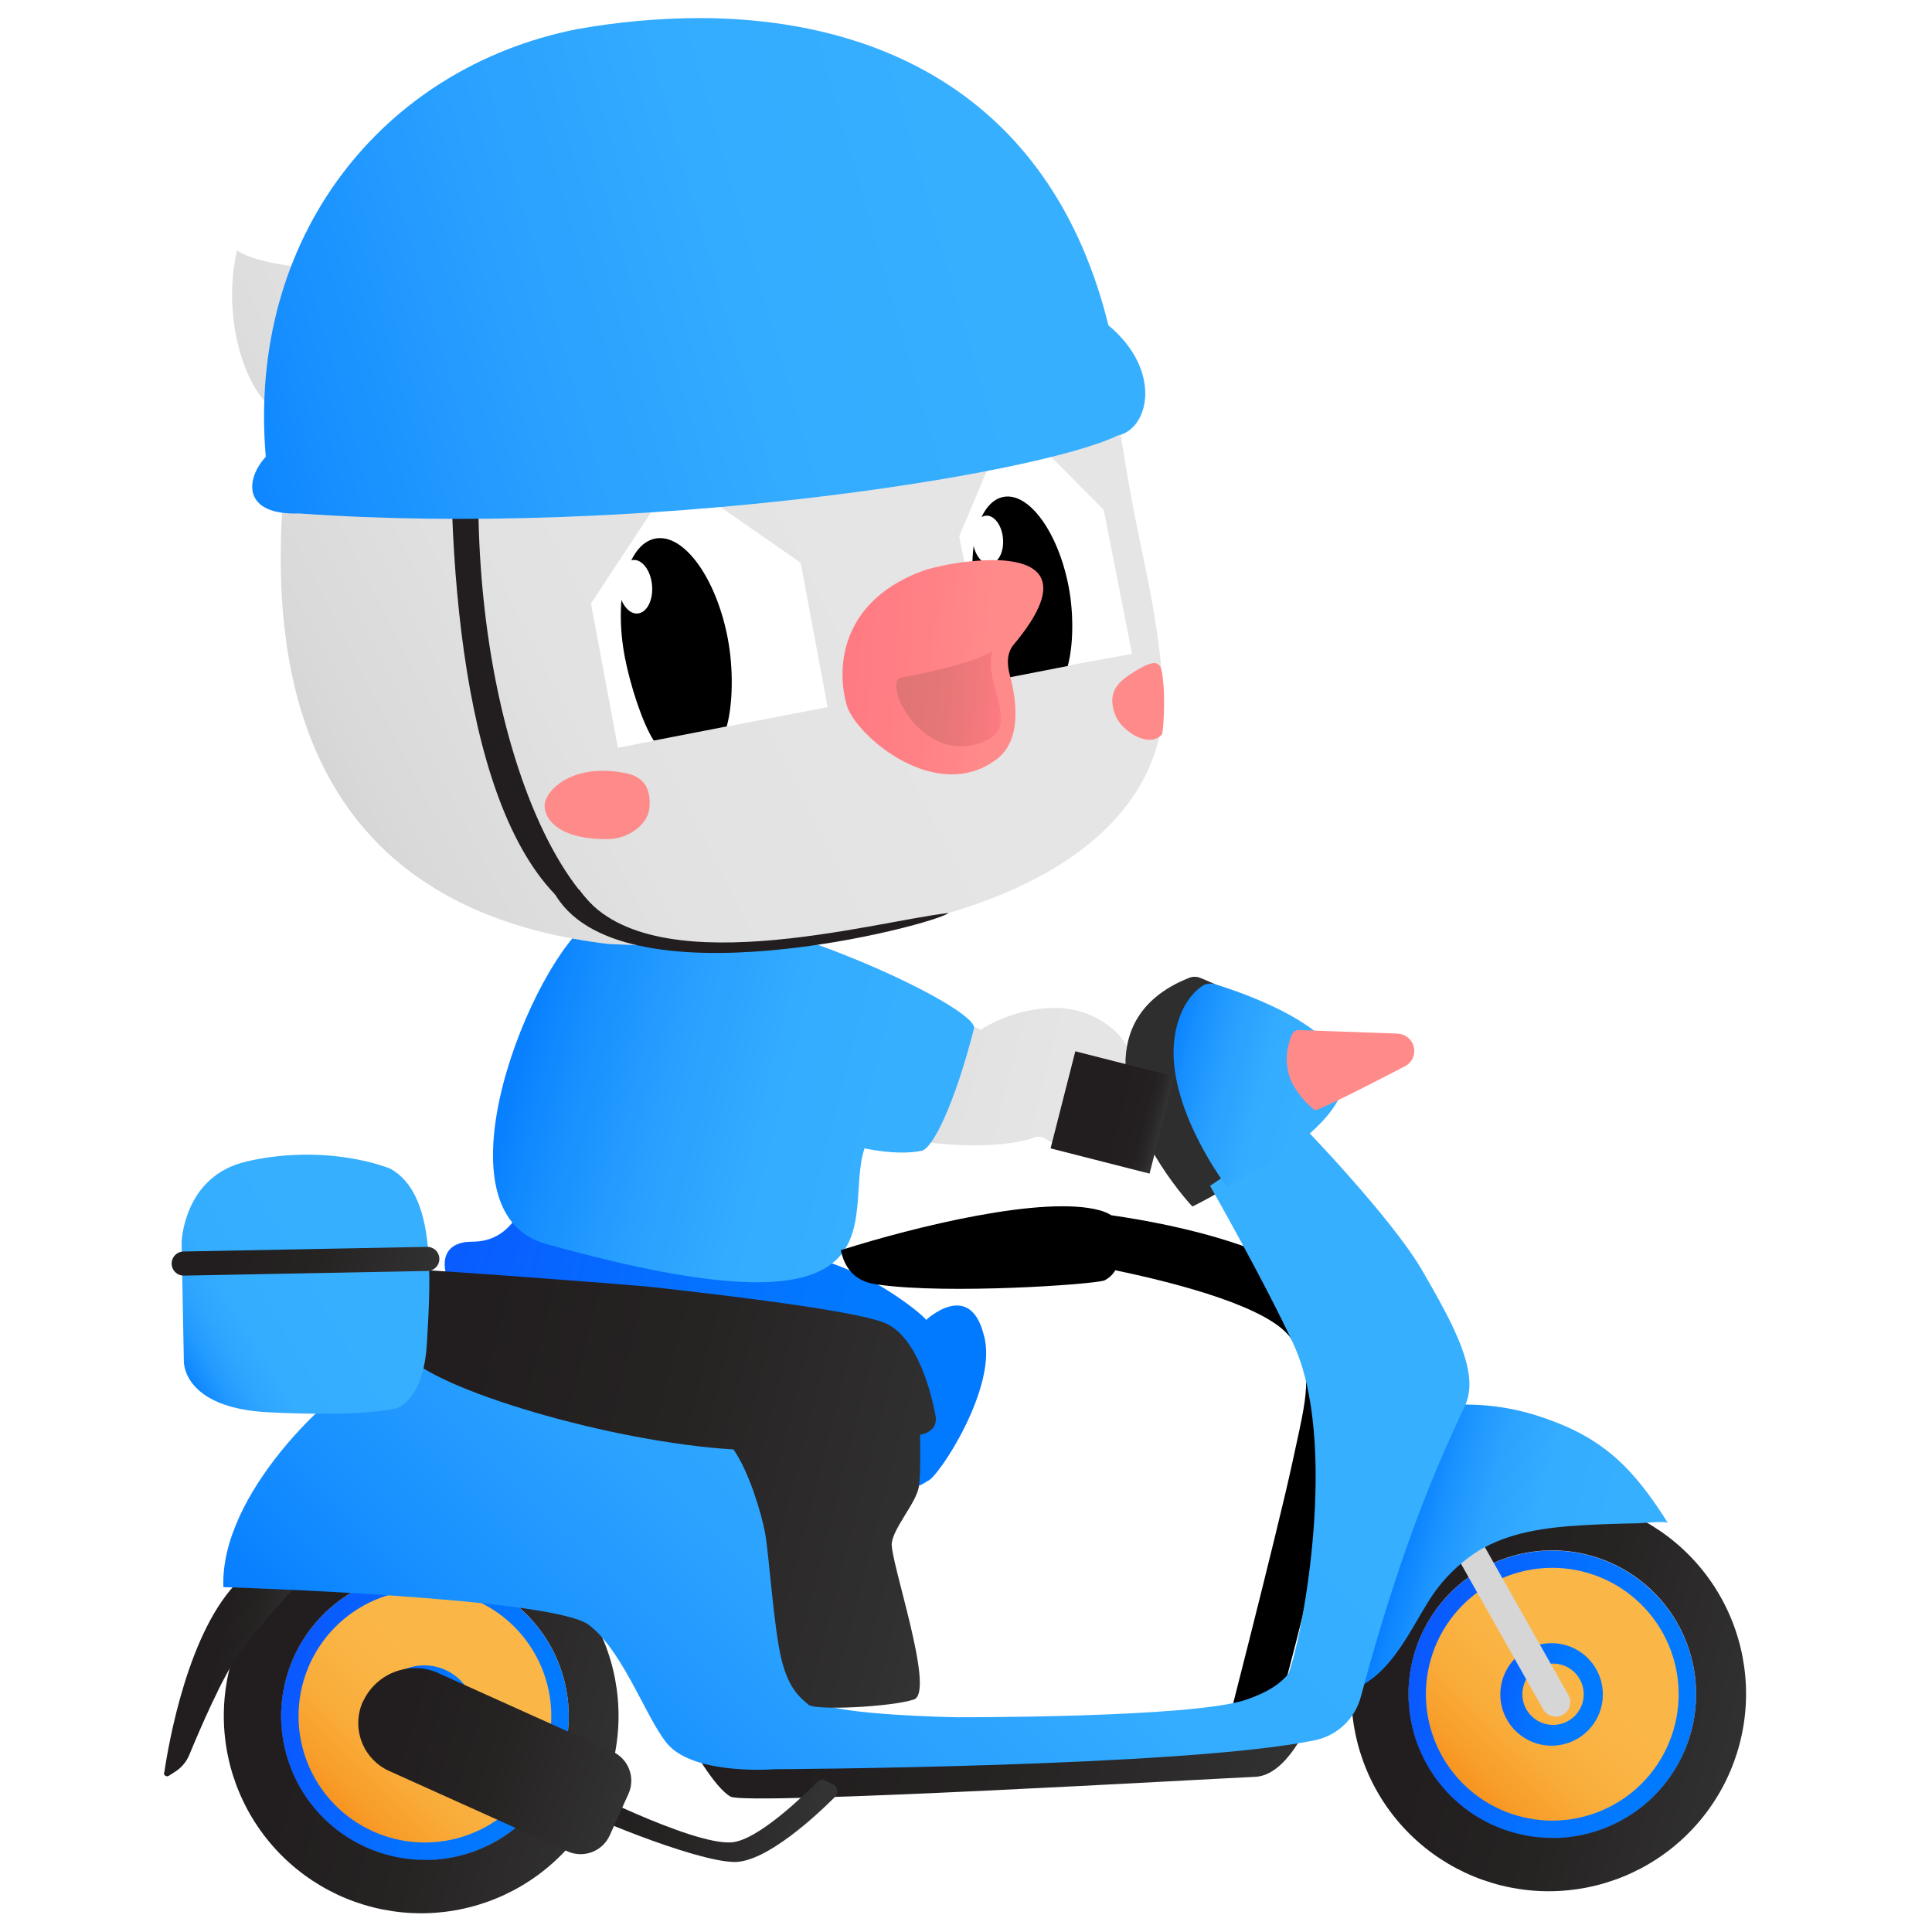 <svg xmlns="http://www.w3.org/2000/svg" xmlns:xlink="http://www.w3.org/1999/xlink" width="100" height="100"><symbol id="person-head" viewBox="0 0 500 500"><defs><linearGradient id="head-b" x1="396.15" x2="397.71" y1="751.73" y2="751.73" gradientTransform="rotate(180 32049.385 60615.57)scale(161.07)" gradientUnits="userSpaceOnUse"><stop offset="0" stop-color="#e5e5e5"/><stop offset=".28" stop-color="#e5e5e5"/><stop offset=".61" stop-color="#e2e2e2"/><stop offset=".83" stop-color="#d9d9d9"/><stop offset="1" stop-color="#ccc"/></linearGradient><linearGradient id="head-d" x1="414.17" x2="415.73" y1="751.18" y2="751.18" gradientTransform="rotate(-90 -5230.205 18830.255)scale(32.36)" gradientUnits="userSpaceOnUse"><stop offset="0" stop-color="#ff8a8a"/><stop offset=".27" stop-color="#ff8a8a"/><stop offset=".58" stop-color="#ff8186"/><stop offset=".96" stop-color="#ff7b83"/><stop offset="1" stop-color="#ff7b83"/></linearGradient><linearGradient id="head-f" x1="431.94" x2="433.5" y1="752.96" y2="752.96" gradientTransform="matrix(0 -17.75 17.75 0 -13119.52 7861.59)" gradientUnits="userSpaceOnUse"><stop offset="0" stop-color="#ff7b83"/><stop offset=".04" stop-color="#ff7b83"/><stop offset=".25" stop-color="#f3797d"/><stop offset=".61" stop-color="#e67677"/><stop offset=".94" stop-color="#e17575"/><stop offset="1" stop-color="#e17575"/></linearGradient><linearGradient id="head-h" x1="396.52" x2="398.08" y1="751.15" y2="751.15" gradientTransform="rotate(-180 32447.06 61226.125)scale(162.92)" gradientUnits="userSpaceOnUse"><stop offset="0" stop-color="#37afff"/><stop offset=".16" stop-color="#37afff"/><stop offset=".41" stop-color="#33abff"/><stop offset=".64" stop-color="#28a0ff"/><stop offset=".86" stop-color="#168eff"/><stop offset="1" stop-color="#067eff"/><stop offset="1" stop-color="#027aff"/></linearGradient><clipPath id="head-a"><path d="M122.94 68.13c-6.29 1.69-49.46 4.36-61.61-3.28C56.54 86 66.25 108 75.51 107.64c-4.33 33.7-16.29 125 82 136.67 99.39 4.67 147.48-27 143.37-68.47-2.68-27-5.93-30.29-11.52-67.81-12.49-35.76-50.43-58.84-95.39-58.84-22.67 0-47.13 5.87-71 18.94" class="head-a"/></clipPath><clipPath id="head-c"><path d="M239.68 147.43c-21.78 7.54-23.55 24.89-20.48 35.3 2.65 8 23.23 25.46 38.73 13.77 6.76-5.1 5-15.76 3.47-21.57-.44-1.64-1.27-5 .66-7.76 15.11-17.88 6-22.22-5.28-22.22a67.6 67.6 0 0 0-17.1 2.48" class="head-a"/></clipPath><clipPath id="head-e"><path d="M233.69 175.27c-2.69-.05-2.18 4.44.65 8.93 3.58 5.69 10.86 11.37 20 7.83 10.65-4.13-.4-14.84 2.63-23.9-1 1.84-11.94 5.12-23.29 7.14m23.32-7.14a.45.45 0 0 0 .07-.18z" class="head-a"/></clipPath><clipPath id="head-g"><path d="M149.11 7.59c-50 10-85.19 53.59-80.33 110.63-5.24 5.65-6.25 15.22 8.72 14.66 87.43 6.27 190.37-9.84 211.79-20.17 8.11-1.67 11.63-16.79-2.43-28.52-14.46-58.56-58.54-79.51-106-79.51a182 182 0 0 0-31.77 2.91" class="head-a"/></clipPath><style>.head-a{fill:none}.head-e{fill:#221e1f}.head-f{fill:#fff}.bicyle-a,.front-wheel-a,.person-body-a,.rear-wheel-a{fill:none}</style></defs><title>Loading页</title><g style="clip-path:url(#head-a)"><path d="M24.84 3.92h311.82v290.34H24.84z" style="fill:url(#head-b)" transform="rotate(-26.8 180.747 149.098)"/></g><path d="M168 209.44c-.47 4-5.41 7.62-10.42 7.72-12 .24-16.56-4.54-16.64-8.53s7.19-11.35 21.1-8.52c4.81 1 6.55 4.26 6 9.33m120.73-24.12c1.47 3.73 8.44 8.49 11.88 4.83.48-.51.85-9 .45-12.93-.56-5.65-.56-8-9-2.44-4.1 2.71-5.24 5.8-3.37 10.54" style="fill:#ff8a8a"/><path d="M170.16 242.5c-22.57.85-45.37-47.35-46.35-110 0-.75-2.29.09-6.8.26 2.08 55.78 15 111.16 53.15 109.73" class="head-e"/><path d="M245.54 236.28c-19 2.07-78.3 19.28-95.6-6l-6.8.25c16.14 30.73 99.78 8.53 102.4 5.71" class="head-e"/><path d="m285.65 131.95-24.24-24.36-13.17 31.21 7.32 37.27 37.41-6.86zm-78.43 13.7-32.46-22.57-21.81 33.1 6.96 37.34 54.27-10.53z" class="head-f"/><path d="M188.08 188c1.56-5.65 1.8-14.77.25-22.86-3-15.64-11.41-27.18-18.75-25.76s-10.85 15.24-7.84 30.88c1.36 7 4.5 16.84 7.45 21.41" class="g"/><path d="M168.68 150.86c.55 3.79-.91 7.3-3.26 7.85s-4.7-2.08-5.24-5.88.91-7.3 3.26-7.85 4.7 2.09 5.24 5.88" class="head-f"/><path d="M276.33 172.36c1.41-5.09 1.63-13.29.23-20.57-2.72-14.08-10.27-24.46-16.88-23.19s-9.76 13.72-7.05 27.8c1.22 6.33 4.05 15.15 6.71 19.27" class="g"/><path d="M259.51 138.8c.49 3.42-.82 6.58-2.94 7.07s-4.22-1.88-4.72-5.29.83-6.57 2.94-7.07 4.23 1.88 4.72 5.29" class="head-f"/><g style="clip-path:url(#head-c)"><path d="M213.09 144.03h67.12v65.08h-67.12z" style="fill:url(#head-d)" transform="rotate(-86 247.463 175.91)"/></g><g style="clip-path:url(#head-e)"><path d="M233.09 163.89h29.81v35.75h-29.81z" style="fill:url(#head-f)" transform="rotate(-86.23 247.98 181.758)"/></g><g style="clip-path:url(#head-g)"><path d="M48.86-24.85h265.73v193.53H48.86z" style="fill:url(#head-h)" transform="rotate(-15.57 181.739 71.9)"/></g></symbol><symbol id="person-body" viewBox="0 0 500 500"><defs><linearGradient id="person-body-b" x1="-137.75" x2="-136.19" y1="748.98" y2="748.98" gradientTransform="rotate(90 27899.02 40745.38)scale(91.41)" gradientUnits="userSpaceOnUse"><stop offset="0" stop-color="#0b54ff"/><stop offset=".1" stop-color="#0a59ff"/><stop offset=".61" stop-color="#0471ff"/><stop offset=".93" stop-color="#027aff"/><stop offset="1" stop-color="#027aff"/></linearGradient><linearGradient id="person-body-d" x1="-132.02" x2="-130.46" y1="749.9" y2="749.9" gradientTransform="matrix(0 -51.12 51.12 0 -38077.38 -6433.17)" gradientUnits="userSpaceOnUse"><stop offset="0" stop-color="#e5e5e5"/><stop offset=".28" stop-color="#e5e5e5"/><stop offset=".61" stop-color="#e2e2e2"/><stop offset=".83" stop-color="#d9d9d9"/><stop offset="1" stop-color="#ccc"/></linearGradient><linearGradient id="person-body-f" x1="-132.78" x2="-131.22" y1="749.37" y2="749.37" gradientTransform="rotate(-90 -32117.29 22721.35)scale(73.42)" gradientUnits="userSpaceOnUse"><stop offset="0" stop-color="#37afff"/><stop offset=".16" stop-color="#37afff"/><stop offset=".41" stop-color="#33abff"/><stop offset=".64" stop-color="#28a0ff"/><stop offset=".86" stop-color="#168eff"/><stop offset="1" stop-color="#067eff"/><stop offset="1" stop-color="#027aff"/></linearGradient><clipPath id="person-body-a"><path d="M122.18 321.35c-21.85 0 7.92 47.35 72.87 46.78 19.67 5 35.33 10.1 35 11.37 4 8.35 8.6 4.64 10 3.78 2.59-.56 18.51-24.63 14.54-37.86-3.67-14.39-14.92-3.81-14.92-3.81.16-.63-20.84-18.7-41.12-17.14 7.19-.56-28.17-15.47-59.27-23.4-3.88 15.24-9.35 20.28-17.15 20.28" class="person-body-a"/></clipPath><clipPath id="person-body-c"><path d="M254 266.5c-43.62-17.87-42.81 23-31.4 25.94 18.37 4.68 35.86 5 44.61 2.12a3.51 3.51 0 0 1 2.95-.07 20.3 20.3 0 0 0 13.46 3.17c17.45-2 13-21.07 6-29.8a22.64 22.64 0 0 0-16.91-7c-10.21 0-19.14 5.51-18.71 5.68" class="person-body-a"/></clipPath><clipPath id="person-body-e"><path d="M153.18 238c-15.48 10.51-41.92 75.55-11.88 83.93 95.89 26.76 76.6-7.2 82.43-24.73 7 1.45 12.07 1.21 14.84.61s8.47-11.91 13.5-31.65c1.35-5.31-54-31.49-84.51-31.49-5.94 0-10.94 1-14.38 3.33" class="person-body-a"/></clipPath></defs><title>Loading页</title><g style="clip-path:url(#person-body-a)"><path d="M117.88 257.06h123.18v174.81H117.88z" style="fill:url(#person-body-b)" transform="rotate(-75.7 179.476 344.469)"/></g><g style="clip-path:url(#person-body-c)"><path d="M220.52 223.34h70.38v100.11h-70.38z" style="fill:url(#person-body-d)" transform="rotate(-75.7 255.728 273.394)"/></g><g style="clip-path:url(#person-body-e)"><path d="M109.54 208.72h145.59v165.91H109.54z" style="fill:url(#person-body-f)" transform="rotate(-75.7 182.354 291.68)"/></g></symbol><symbol id="bicyle-body" viewBox="0 0 500 500"><defs><linearGradient id="bicyle-b" x1="-677" x2="-675.44" y1="750.83" y2="750.83" gradientTransform="rotate(-90 -55731.49 2987.44)scale(78.57)" gradientUnits="userSpaceOnUse"><stop offset="0" stop-color="#2e2e2e"/><stop offset="1" stop-color="#2e2e2e"/></linearGradient><linearGradient id="bicyle-d" x1="-692.57" x2="-691.01" y1="756.01" y2="756.01" gradientTransform="rotate(-90 -10079.915 645.225)scale(14.27)" gradientUnits="userSpaceOnUse"><stop offset="0" stop-color="#333"/><stop offset=".07" stop-color="#313030"/><stop offset=".48" stop-color="#262323"/><stop offset=".84" stop-color="#221e1f"/><stop offset="1" stop-color="#221e1f"/></linearGradient><linearGradient id="bicyle-f" x1="-681.41" x2="-679.85" y1="752.29" y2="752.29" gradientTransform="rotate(-90 -31517.9 1603.13)scale(44.55)" gradientUnits="userSpaceOnUse"><stop offset="0" stop-color="#37afff"/><stop offset=".25" stop-color="#37afff"/><stop offset=".52" stop-color="#34acff"/><stop offset=".7" stop-color="#2ca4ff"/><stop offset=".85" stop-color="#1d95ff"/><stop offset=".99" stop-color="#0880ff"/><stop offset="1" stop-color="#067eff"/><stop offset="1" stop-color="#027aff"/></linearGradient><linearGradient xlink:href="#bicyle-d" id="bicyle-h" x1="-676.03" x2="-674.47" y1="750.15" y2="750.15" gradientTransform="rotate(-90 -69934.18 3791.56)scale(98.63)"/><linearGradient xlink:href="#bicyle-b" id="bicyle-j" x1="-683.41" x2="-681.85" y1="754.42" y2="754.42" gradientTransform="rotate(-90 -23396.065 1164.785)scale(32.98)"/><linearGradient id="bicyle-l" x1="-673.98" x2="-672.42" y1="747.86" y2="747.86" gradientTransform="rotate(180 -60426.415 67438.645)scale(179.85)" gradientUnits="userSpaceOnUse"><stop offset="0" stop-color="#37afff"/><stop offset=".25" stop-color="#37afff"/><stop offset=".48" stop-color="#34acff"/><stop offset=".68" stop-color="#29a1ff"/><stop offset=".87" stop-color="#178fff"/><stop offset="1" stop-color="#067eff"/><stop offset="1" stop-color="#027aff"/></linearGradient><linearGradient id="bicyle-n" x1="-684.95" x2="-683.39" y1="755.16" y2="755.16" gradientTransform="rotate(-90 -20743.125 1013.155)scale(29.24)" gradientUnits="userSpaceOnUse"><stop offset="0" stop-color="#37afff"/><stop offset=".16" stop-color="#37afff"/><stop offset=".41" stop-color="#33abff"/><stop offset=".64" stop-color="#28a0ff"/><stop offset=".86" stop-color="#168eff"/><stop offset="1" stop-color="#067eff"/><stop offset="1" stop-color="#027aff"/></linearGradient><linearGradient xlink:href="#bicyle-d" id="bicyle-p" x1="-675.57" x2="-674.01" y1="750.26" y2="750.26" gradientTransform="rotate(-90 -72074.02 3939.08)scale(101.54)"/><linearGradient xlink:href="#bicyle-d" id="bicyle-r" x1="-679.85" x2="-678.29" y1="751.55" y2="751.55" gradientTransform="rotate(-90 -31159.385 1739.425)scale(44.01)"/><linearGradient xlink:href="#bicyle-d" id="bicyle-t" x1="-678.99" x2="-677.43" y1="751.45" y2="751.45" gradientTransform="rotate(-90 -33119.18 1875.67)scale(46.74)"/><linearGradient id="bicyle-v" x1="-678.63" x2="-677.07" y1="746.85" y2="746.85" gradientTransform="rotate(180 -16158.59 18012.865)scale(47.79)" gradientUnits="userSpaceOnUse"><stop offset="0" stop-color="#37afff"/><stop offset=".38" stop-color="#37afff"/><stop offset=".7" stop-color="#35adff"/><stop offset=".82" stop-color="#2ea6ff"/><stop offset=".9" stop-color="#239bff"/><stop offset=".97" stop-color="#128aff"/><stop offset="1" stop-color="#067eff"/><stop offset="1" stop-color="#027aff"/></linearGradient><linearGradient id="bicyle-x" x1="-681.35" x2="-679.79" y1="746.09" y2="746.09" gradientTransform="rotate(180 -11443.415 12749.325)scale(33.75)" gradientUnits="userSpaceOnUse"><stop offset="0" stop-color="#37afff"/><stop offset="0" stop-color="#37afff"/><stop offset=".28" stop-color="#2fa7ff"/><stop offset=".69" stop-color="#1a92ff"/><stop offset="1" stop-color="#067eff"/><stop offset="1" stop-color="#027aff"/></linearGradient><linearGradient id="bicyle-z" x1="-700.9" x2="-699.34" y1="762.7" y2="762.7" gradientTransform="rotate(-90 -8814.615 389.305)scale(12.45)" gradientUnits="userSpaceOnUse"><stop offset="0" stop-color="#333"/><stop offset="0" stop-color="#333232"/><stop offset=".11" stop-color="#292727"/><stop offset=".25" stop-color="#242021"/><stop offset=".65" stop-color="#221e1f"/><stop offset="1" stop-color="#221e1f"/></linearGradient><linearGradient xlink:href="#bicyle-d" id="bicyle-ab" x1="-679.03" x2="-677.47" y1="752.27" y2="752.27" gradientTransform="rotate(-90 -30522.235 1713.655)scale(42.96)"/><clipPath id="bicyle-a"><path d="M307.81 319.6c2 17.82 13.56 53.11 15.45 56.1a6.7 6.7 0 0 0 3.26 2.11c.8 17.73.38 40.55-5.53 48-6.77 8.53-13.49 8-31.36 8.69s-80.84.55-80.84.55 1.34 11.71 6.7 11.51c1 0 5.06.07 11.1.17 26.07.43 89.27.87 105.78-9.9 10.84-15.86 9.56-46.11 7.69-63.54a11.5 11.5 0 0 0 .5-3.24c.26-15-15.88-45.25-26.54-62.36-7.36 3.61-6.49 9.46-6.21 11.91" class="bicyle-a"/></clipPath><clipPath id="bicyle-c"><path d="M42.43 458.74a.83.83 0 0 0 1.27.83l1.55-1a9.46 9.46 0 0 0 3.75-4.43c2.48-6 8.47-20.07 12.77-26.05C67.34 420.38 77 410 77 410l-15-1.1c-13.28 12.81-18.37 42.29-19.48 49.82" class="bicyle-a"/></clipPath><clipPath id="bicyle-e"><path d="m373.68 364-24.78 73.64c10.37-3.15 15.38-14.54 20.57-22.85a40.86 40.86 0 0 1 13.1-13.41c8-4.87 17.54-6.08 26.72-6.63 4.89-.3 9.78-.44 14.68-.52.75 0 7.29-.71 7.7-.06-9-14.29-16.67-21.88-31.87-27.14a61.3 61.3 0 0 0-20-3.53 34.5 34.5 0 0 0-6.13.45" class="bicyle-a"/></clipPath><clipPath id="bicyle-g"><path d="M178.55 451.2s6.27 11.43 10.53 13.77 127.37-4.81 135.69-5.12 13.87-13.94 13.87-13.94Z" class="bicyle-a"/></clipPath><clipPath id="bicyle-i"><path d="M307.75 253.06c-14.13 5.61-16.93 15.7-16.43 24.07 1.08 18 17.27 35.12 17.27 35.12s29.59-14.26 32.8-28.56c3.52-15.74-24.11-27.93-30.77-30.62a3.8 3.8 0 0 0-1.44-.28 3.9 3.9 0 0 0-1.43.27" class="bicyle-a"/></clipPath><clipPath id="bicyle-k"><path d="M313.16 306.89s14 24.58 21.55 40.87c11.74 25.39 2.59 75.05-1.24 85.35-1.64 2.17-4.85 4.72-11.12 6.82-14 4.7-74.86 4.49-74.86 4.49s-30-.53-35.15-3.67c-.34-.21-6-3.94-8.06-14.7s-3.2-40.73-9.35-48.84-8-12.2-25.6-15.7-63.77-10.93-73.61-6.39-38.82 31.48-37.91 55.62c0 0 85.13 2.62 94.57 9.77S168 447 173.59 452.22c7.77 7.21 26.89 5.65 26.89 5.65s105.94-.5 139.85-7.5a15.54 15.54 0 0 0 11.85-11.25c12-44.94 23.34-67.37 27-75.41 3.85-8.49-3-20.85-11-34.72s-31.44-38-31.44-38Z" class="bicyle-a"/></clipPath><clipPath id="bicyle-m"><path d="M311 255.25c-5.31 3.81-7.32 11.2-7.29 17.21.08 16.75 13.73 34.55 13.73 34.55s26.92-12.42 30.16-25.68c3.53-14.43-25.6-24.31-33.14-26.61a4.1 4.1 0 0 0-1.21-.18 3.9 3.9 0 0 0-2.25.71" class="bicyle-a"/></clipPath><clipPath id="bicyle-o"><path d="M104.68 328.43c-4.12.15-6.76 13 .4 22.07 7 8.91 52.64 22.68 84.74 24.61 4.15 5.92 7.34 17 8.18 21.6 1.05 5.8 2.22 24.29 4.2 32.55s5.25 10.29 7 11.9 21.54.57 27.3-1.32-6.38-36.44-5.7-40.63 6.28-10.25 7-14.44c.48-3 .39-9.8.3-13.44 1.63-.31 4.7-1.37 4-5.07-.93-5-4.43-19.83-12.68-23.69s-54.81-8.77-60-9.41-60.36-4.73-64.56-4.73h-.14" class="bicyle-a"/></clipPath><clipPath id="bicyle-q"><path d="M211.57 461.09c-3.39 3.43-15.36 15.12-22.16 15.7-10.41.89-42.47-15.72-42.47-15.72l-2.66 4.81c4.38 2.84 35.55 16 45.9 16 8.27-.05 21.13-12.06 25.93-16.85a2 2 0 0 0-.48-3.21l-2-1a1.8 1.8 0 0 0-.84-.21 1.76 1.76 0 0 0-1.26.53" class="bicyle-a"/></clipPath><clipPath id="bicyle-s"><path d="M93.9 440.39a13.6 13.6 0 0 0 6.78 17.92l46.21 20.83a8.27 8.27 0 0 0 10.9-4.12l4.87-10.8a8.26 8.26 0 0 0-4.13-10.9L113.44 433a14.6 14.6 0 0 0-6-1.3 14.83 14.83 0 0 0-13.51 8.7" class="bicyle-a"/></clipPath><clipPath id="bicyle-u"><path d="M63.76 300.61C47.49 304.34 47 321.46 47 321.46l.58 30.78s-.52 12.15 22 13.27c24.92 1.24 33.05-1.05 33.05-1.05s7-1.84 7.85-16.83c1-17.09 2.38-38.54-9.42-45.16 0 0-8.58-3.65-21.62-3.65a70.4 70.4 0 0 0-15.76 1.79" class="bicyle-a"/></clipPath><clipPath id="bicyle-w"><path d="M80.21 284.85c-.49 3.15-1.92 5.61-5.86 6.12s-6-2.33-7-5.34-.9-13.41-.9-13.41-11.59 4.86-9 17.88 13.64 14 13.64 14 5.93 57.69 6.12 58.64a5.89 5.89 0 0 0 6.69 4.6c5.14-.48 5.4-6.44 5.4-6.44l-6.5-59.1a16.93 16.93 0 0 0 7.58-16.37 16.74 16.74 0 0 0-10.58-13.82s.86 10.16.38 13.24" class="bicyle-a"/></clipPath><clipPath id="bicyle-y"><path d="M278.67 284.28a9.71 9.71 0 1 0 12.33-6.51 9.4 9.4 0 0 0-2.94-.47 10 10 0 0 0-9.4 7" class="bicyle-a"/></clipPath><clipPath id="bicyle-aa"><path d="m110.47 322.69-63 1.2a3.12 3.12 0 0 0-.71 6.14 3.2 3.2 0 0 0 .83.1l63-1.2a3.12 3.12 0 0 0 0-6.24h-.07" class="bicyle-a"/></clipPath></defs><title>Loading页</title><path d="M404.48 443.79a3.77 3.77 0 0 0 1.42-5.11l-25-44.26a3.75 3.75 0 0 0-6.53 3.68l25 44.26a3.76 3.76 0 0 0 5.11 1.43" style="fill:#d6d6d6"/><path d="M191.61 295.24h168.77v164.81H191.61z" class="d" style="clip-path:url(#bicyle-a)" transform="rotate(-75.7 276.012 377.649)"/><g style="clip-path:url(#bicyle-c)"><path d="M30.64 411.35h58v46.17h-58z" style="fill:url(#bicyle-d)" transform="rotate(-75.7 59.654 434.44)"/></g><g style="clip-path:url(#bicyle-e)"><path d="M344.14 351.31h92.28v98.52h-92.28z" style="fill:url(#bicyle-f)" transform="rotate(-75.7 390.298 400.577)"/></g><g style="clip-path:url(#bicyle-g)"><path d="M228.46 376.4h60.27v160.41h-60.27z" style="fill:url(#bicyle-h)" transform="rotate(-75.7 258.608 456.62)"/></g><g style="clip-path:url(#bicyle-i)"><path d="M282.38 248.97h70.97v67.09h-70.97z" style="fill:url(#bicyle-j)" transform="rotate(-75.7 317.882 282.52)"/></g><g style="clip-path:url(#bicyle-k)"><path d="M45.8 199.69h348.31v351.04H45.8z" style="fill:url(#bicyle-l)" transform="rotate(-45.7 219.981 375.221)"/></g><g style="clip-path:url(#bicyle-m)"><path d="M296.12 251.3h62.56v58.94h-62.56z" style="fill:url(#bicyle-n)" transform="rotate(-75.7 327.408 280.778)"/></g><path d="m288.4 293.63 6.27-2.05a7.93 7.93 0 0 0 5.06-10 7.93 7.93 0 0 0-10-5.06l-6.27 2.05a7.91 7.91 0 0 0 4.91 15" style="fill:#2e2e2e"/><g style="clip-path:url(#bicyle-o)"><path d="M97.05 301.31h146.56v168.57H97.05z" style="fill:url(#bicyle-p)" transform="rotate(-75.7 170.339 385.603)"/></g><g style="clip-path:url(#bicyle-q)"><path d="M159.78 433.31h41.78v75.86h-41.78z" style="fill:url(#bicyle-r)" transform="rotate(-72.93 180.677 471.24)"/></g><g style="clip-path:url(#bicyle-s)"><path d="M93.29 413.89h68.77v84.91H93.29z" style="fill:url(#bicyle-t)" transform="rotate(-72.93 127.679 456.354)"/></g><path d="m361.76 267.49-25.61-.91a1.83 1.83 0 0 0-1.74 1.09 15.37 15.37 0 0 0-.68 11c1.26 3.67 5 7.7 6.65 8.63 1.38.05 23-11.24 23-11.24a4.47 4.47 0 0 0-1.66-8.54" style="fill:#ff8a8a"/><g style="clip-path:url(#bicyle-u)"><path d="M34.31 286.75h91.35v92.06H34.31z" style="fill:url(#bicyle-v)" transform="rotate(-30.7 80.008 332.808)"/></g><path d="m110.53 325.81-63 1.2" style="fill:#37afff"/><g style="clip-path:url(#bicyle-w)"><path d="M32.89 268.96h80.75v101.5H32.89z" style="fill:url(#x)" transform="rotate(-30.7 73.274 319.737)"/></g><g style="clip-path:url(#y)"><path d="M274.93 274.67h25.93v26.44h-25.93z" style="fill:url(#bicyle-z)" transform="rotate(-75.7 287.906 287.894)"/></g><g style="clip-path:url(#bicyle-aa)"><path d="M66.87 291.91h24.32v69H66.87z" style="fill:url(#bicyle-ab)" transform="rotate(-75.7 79.036 326.418)"/></g></symbol><symbol id="front-wheel" viewBox="0 0 500 500"><defs><linearGradient id="front-wheel-b" x1="-1770.06" x2="-1768.5" y1="725.29" y2="725.29" gradientTransform="rotate(-180 -39217.47 16379.35)scale(44.56)" gradientUnits="userSpaceOnUse"><stop offset="0" stop-color="#fab747"/><stop offset=".28" stop-color="#fab747"/><stop offset=".53" stop-color="#fab444"/><stop offset=".73" stop-color="#f9ac3a"/><stop offset=".91" stop-color="#f89d29"/><stop offset="1" stop-color="#f7931e"/></linearGradient><linearGradient id="front-wheel-d" x1="-1715.84" x2="-1714.28" y1="740.82" y2="740.82" gradientTransform="matrix(0 47.74 -47.74 0 35765.76 82309.09)" gradientUnits="userSpaceOnUse"><stop offset="0" stop-color="#0b54ff"/><stop offset=".1" stop-color="#0a59ff"/><stop offset=".61" stop-color="#0471ff"/><stop offset=".93" stop-color="#027aff"/><stop offset="1" stop-color="#027aff"/></linearGradient><linearGradient xlink:href="#front-wheel-d" id="front-wheel-f" x1="-1660.86" x2="-1659.3" y1="725.85" y2="725.85" gradientTransform="rotate(90 -7947.735 20671.125)scale(16.98)"/><linearGradient id="front-wheel-h" x1="-1768.23" x2="-1766.67" y1="755.05" y2="755.05" gradientTransform="rotate(-90 -82365.96 -33207.71)scale(65.64)" gradientUnits="userSpaceOnUse"><stop offset="0" stop-color="#333"/><stop offset=".07" stop-color="#313030"/><stop offset=".48" stop-color="#262323"/><stop offset=".84" stop-color="#221e1f"/><stop offset="1" stop-color="#221e1f"/></linearGradient><clipPath id="front-wheel-a"><path d="M368.06 429.88a34.73 34.73 0 1 0 33.64-26.17 34.75 34.75 0 0 0-33.64 26.17" class="front-wheel-a"/></clipPath><clipPath id="front-wheel-c"><path d="M369.07 440.34a32.71 32.71 0 1 1 34.54 30.78c-.64 0-1.27.05-1.91.05a32.71 32.71 0 0 1-32.63-30.83m30.52-39a37.25 37.25 0 1 0 2.18-.06c-.73 0-1.45 0-2.18.06" class="front-wheel-a"/></clipPath><clipPath id="front-wheel-e"><path d="M394 438.93a7.94 7.94 0 1 1 8.38 7.47h-.46a7.93 7.93 0 0 1-7.92-7.48m7.16-13.67a13.27 13.27 0 1 0 .78 0z" class="front-wheel-a"/></clipPath><clipPath id="front-wheel-g"><path d="M364.54 439.86a37.22 37.22 0 1 1 38.59 35.79h-1.43a37.22 37.22 0 0 1-37.16-35.81m35.26-52.54a51.08 51.08 0 1 0 2 0z" class="front-wheel-a"/></clipPath></defs><title>Loading页</title><g style="clip-path:url(#front-wheel-a)"><path d="M348.73 387.25h106v106.07h-106z" style="fill:url(#front-wheel-b)" transform="rotate(-45.7 401.757 440.292)"/></g><g style="clip-path:url(#front-wheel-c)"><path d="M355.65 392.54h92.15v92.96h-92.15z" style="fill:url(#front-wheel-d)" transform="rotate(-75.7 401.747 439.018)"/></g><g style="clip-path:url(#front-wheel-e)"><path d="M385.55 422.14h32.77v33.06h-32.77z" style="fill:url(#front-wheel-f)" transform="rotate(-75.7 401.953 438.673)"/></g><g style="clip-path:url(#front-wheel-g)"><path d="M338.75 375.62h125.96v126.7H338.75z" style="fill:url(#front-wheel-h)" transform="rotate(-75.7 401.747 438.978)"/></g></symbol><symbol id="rear-wheel" viewBox="0 0 500 500"><defs><linearGradient id="rear-wheel-b" x1="-1219.47" x2="-1217.91" y1="735.62" y2="735.62" gradientTransform="rotate(180 -27096.375 16612.4)scale(44.56)" gradientUnits="userSpaceOnUse"><stop offset="0" stop-color="#fab747"/><stop offset=".28" stop-color="#fab747"/><stop offset=".53" stop-color="#fab444"/><stop offset=".73" stop-color="#f9ac3a"/><stop offset=".91" stop-color="#f89d29"/><stop offset="1" stop-color="#f7931e"/></linearGradient><linearGradient id="rear-wheel-d" x1="-1188.48" x2="-1186.92" y1="744.2" y2="744.2" gradientTransform="matrix(0 47.74 -47.74 0 35635.24 57140.73)" gradientUnits="userSpaceOnUse"><stop offset="0" stop-color="#0b54ff"/><stop offset=".1" stop-color="#0a59ff"/><stop offset=".61" stop-color="#0471ff"/><stop offset=".93" stop-color="#027aff"/><stop offset="1" stop-color="#027aff"/></linearGradient><linearGradient xlink:href="#rear-wheel-d" id="rear-wheel-f" x1="-1157.22" x2="-1155.66" y1="735.42" y2="735.42" gradientTransform="matrix(0 16.98 -16.98 0 12594.02 20075)"/><linearGradient id="rear-wheel-h" x1="-1218.27" x2="-1216.71" y1="752.59" y2="752.59" gradientTransform="matrix(0 -65.64 65.64 0 -49288.71 -79469.44)" gradientUnits="userSpaceOnUse"><stop offset="0" stop-color="#333"/><stop offset=".07" stop-color="#313030"/><stop offset=".48" stop-color="#262323"/><stop offset=".84" stop-color="#221e1f"/><stop offset="1" stop-color="#221e1f"/></linearGradient><clipPath id="rear-wheel-a"><path d="M76.3 435.57a34.73 34.73 0 1 0 33.64-26.17 34.75 34.75 0 0 0-33.64 26.17" class="rear-wheel-a"/></clipPath><clipPath id="rear-wheel-c"><path d="M77.31 446a32.71 32.71 0 1 1 34.54 30.78c-.64 0-1.28.06-1.91.06A32.72 32.72 0 0 1 77.31 446m30.52-39a37.25 37.25 0 1 0 2.17-.06c-.72 0-1.44 0-2.17.06" class="rear-wheel-a"/></clipPath><clipPath id="rear-wheel-e"><path d="M102.25 444.62a7.94 7.94 0 1 1 8.38 7.47h-.46a7.93 7.93 0 0 1-7.92-7.48m7.16-13.61a13.27 13.27 0 1 0 .78 0z" class="rear-wheel-a"/></clipPath><clipPath id="rear-wheel-g"><path d="M72.78 445.55a37.22 37.22 0 1 1 38.59 35.79h-1.43a37.23 37.23 0 0 1-37.16-35.82M108 393a51.08 51.08 0 1 0 2 0z" class="rear-wheel-a"/></clipPath></defs><title>Loading页</title><g style="clip-path:url(#rear-wheel-a)"><path d="M56.97 392.94h106v106.07h-106z" style="fill:url(#rear-wheel-b)" transform="rotate(-45.7 109.987 445.988)"/></g><g style="clip-path:url(#rear-wheel-c)"><path d="M63.89 398.23h92.15v92.96H63.89z" style="fill:url(#rear-wheel-d)" transform="rotate(-75.7 109.985 444.718)"/></g><g style="clip-path:url(#rear-wheel-e)"><path d="M93.79 427.83h32.77v33.06H93.79z" style="fill:url(#rear-wheel-f)" transform="rotate(-75.7 110.191 444.373)"/></g><g style="clip-path:url(#rear-wheel-g)"><path d="M46.99 381.31h125.96v126.7H46.99z" style="fill:url(#rear-wheel-h)" transform="rotate(-75.7 109.979 444.672)"/></g></symbol><use href="#person-body"><animate attributeName="y" dur=".3s" from="0" repeatCount="indefinite" to="2"/></use><use href="#person-head"><animate attributeName="y" dur=".3s" from="0" repeatCount="indefinite" to="2"/></use><use href="#front-wheel"><animate attributeName="y" dur=".3s" from="0" repeatCount="indefinite" to="2"/></use><use href="#rear-wheel"><animate attributeName="y" dur=".3s" from="0" repeatCount="indefinite" to="2"/></use><use href="#bicyle-body"><animate attributeName="y" dur=".3s" from="0" repeatCount="indefinite" to="2"/></use></svg>